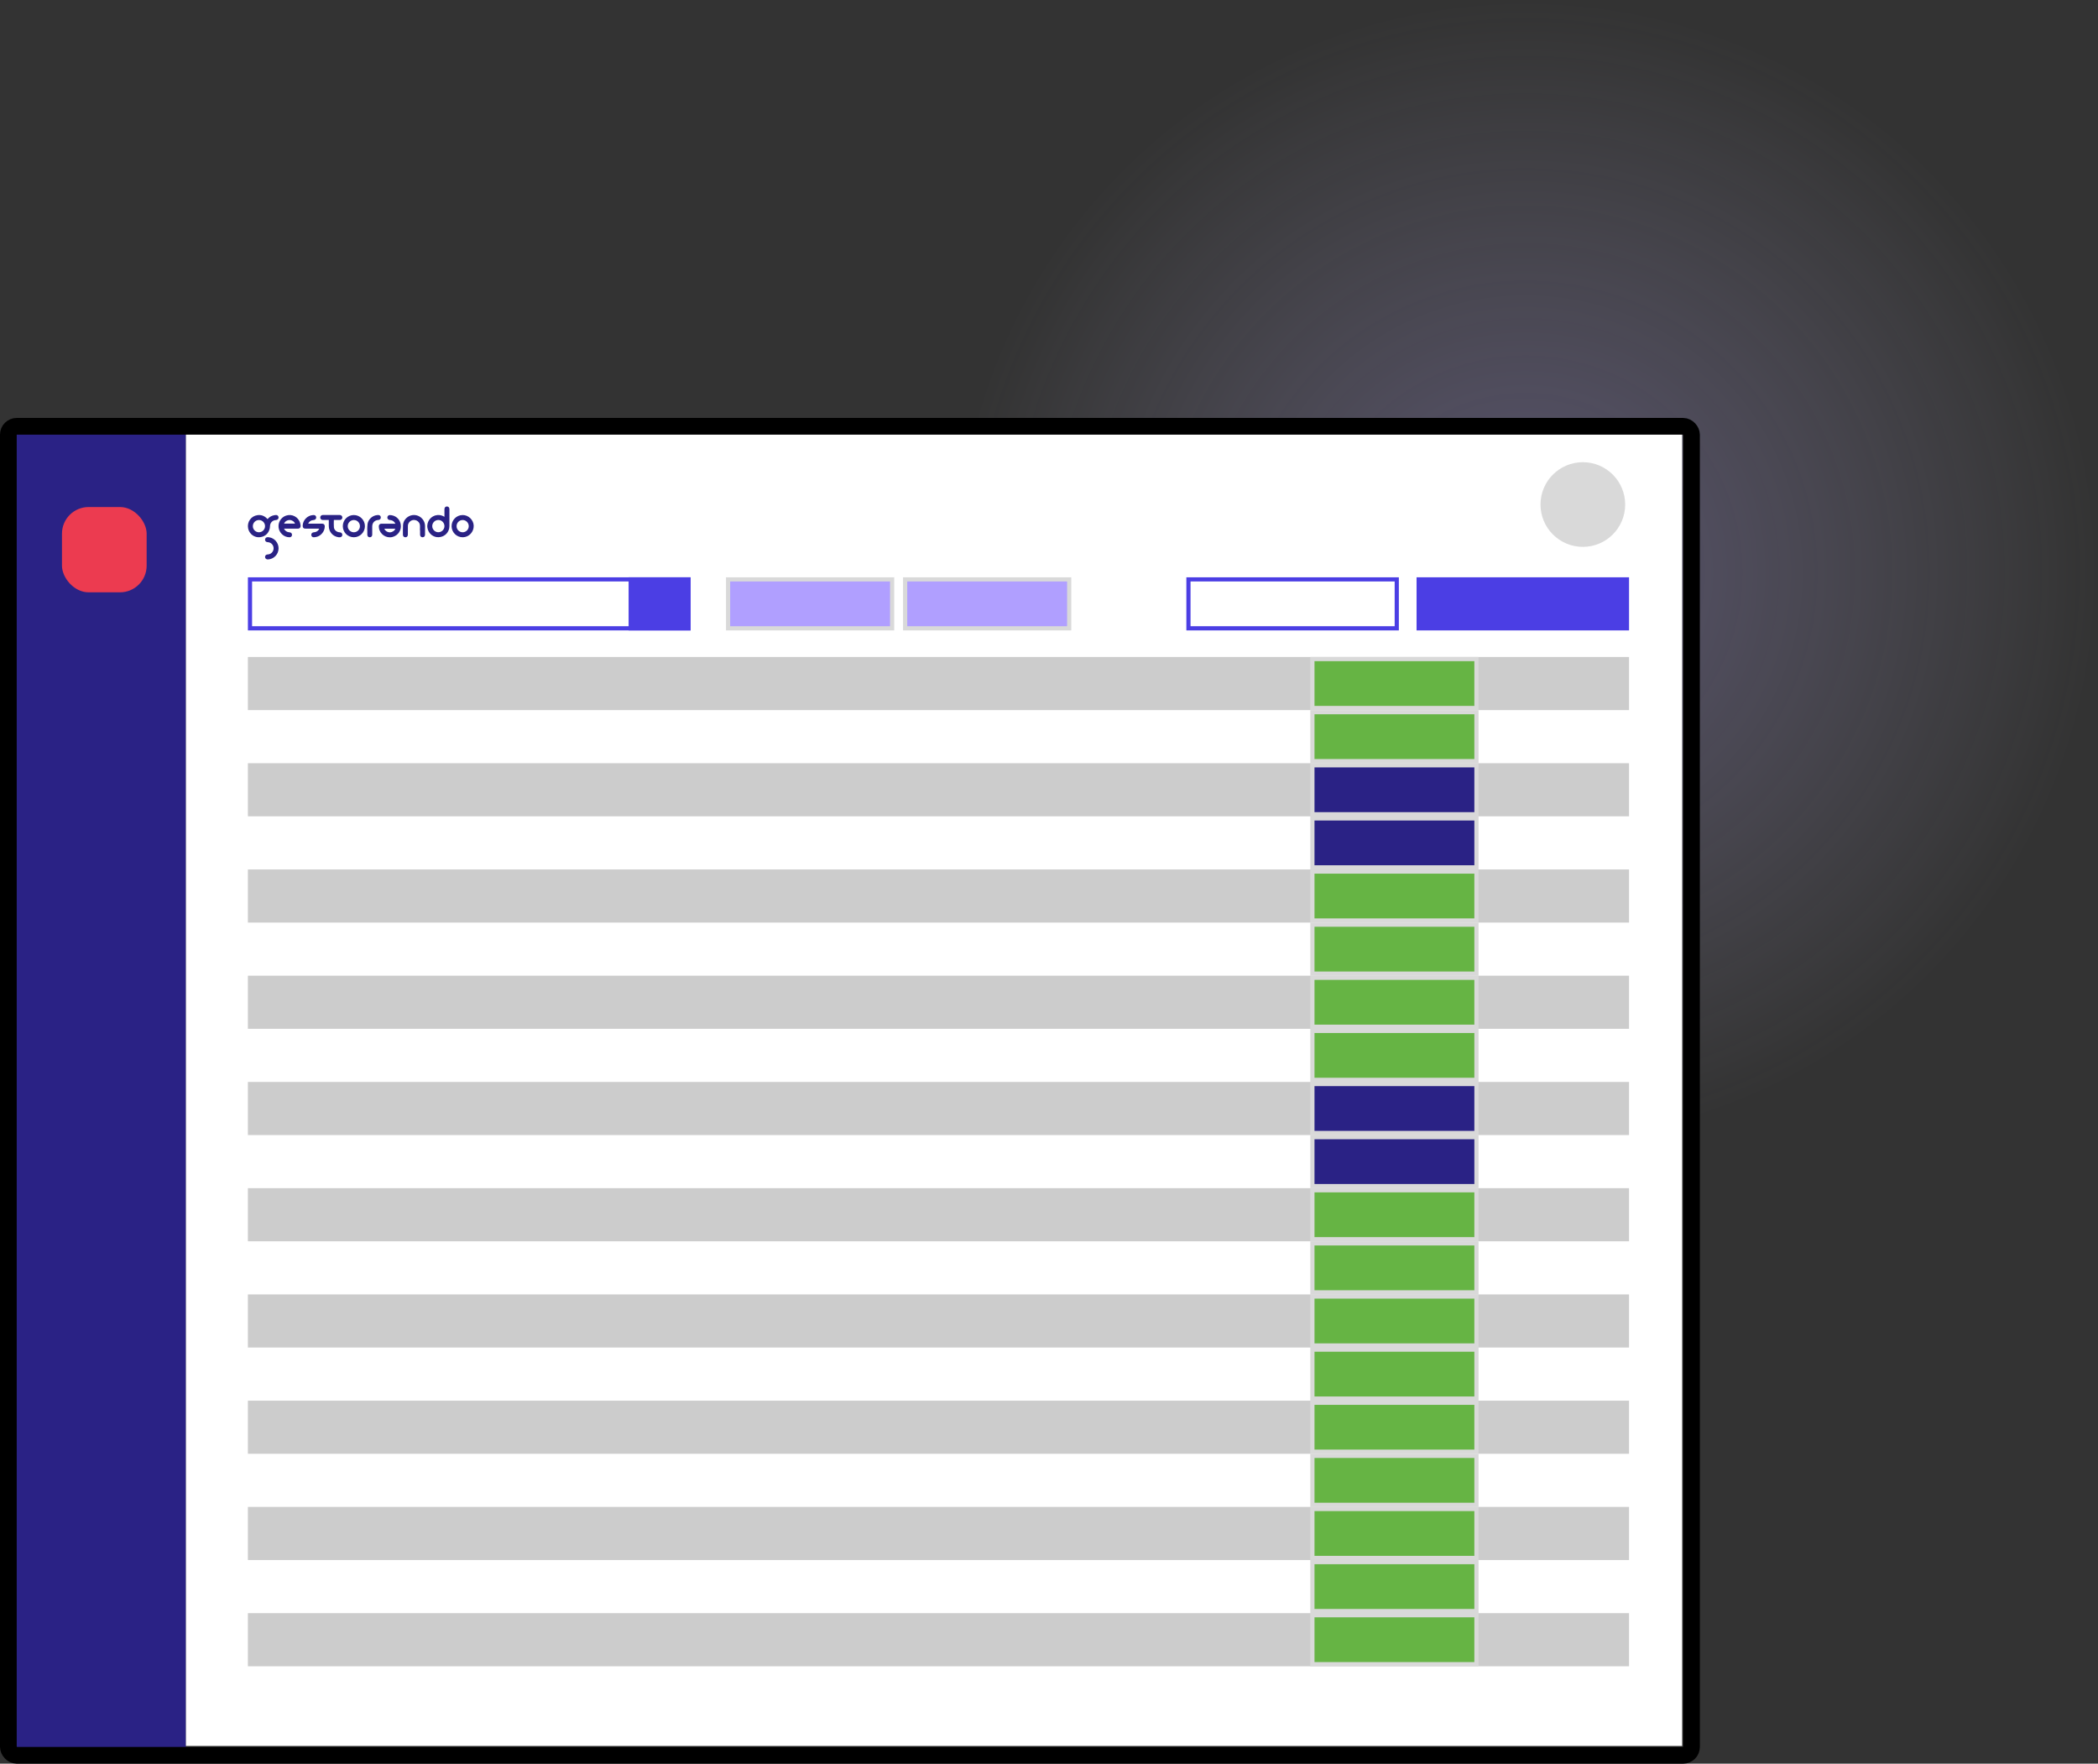 <?xml version="1.0" encoding="UTF-8"?>
<svg xmlns="http://www.w3.org/2000/svg" width="251" height="211" viewBox="0 0 251 211" fill="none">
  <rect x="0" y="0" width="251" height="211" fill="#333333" stroke="none"/>
  <circle opacity="0.3" cx="182.5" cy="68.5" r="68.5" fill="url(#paint0_radial_1649_682)"></circle>
  <rect x="1.059" y="51.059" width="21.184" height="158.941" fill="#2A2285"></rect>
  <rect x="7.414" y="60.66" width="10.131" height="10.203" rx="3.188" fill="#EC3B50"></rect>
  <rect width="179.007" height="157.822" transform="matrix(-1 0 0 1 201.25 51.059)" fill="white"></rect>
  <rect x="1" y="51" width="201.368" height="159" rx="1" stroke="black" stroke-width="2"></rect>
  <rect x="82.369" y="69.316" width="5.855" height="52.461" transform="rotate(90 82.369 69.316)" fill="white" stroke="#4B3EE4" stroke-width="0.5"></rect>
  <rect x="194.895" y="78.599" width="6.355" height="165.237" transform="rotate(90 194.895 78.599)" fill="#CCCCCC"></rect>
  <rect x="194.895" y="91.309" width="6.355" height="165.237" transform="rotate(90 194.895 91.309)" fill="#CCCCCC"></rect>
  <rect x="194.895" y="104.02" width="6.355" height="165.237" transform="rotate(90 194.895 104.02)" fill="#CCCCCC"></rect>
  <rect x="194.895" y="116.73" width="6.355" height="165.237" transform="rotate(90 194.895 116.73)" fill="#CCCCCC"></rect>
  <rect x="194.895" y="129.441" width="6.355" height="165.237" transform="rotate(90 194.895 129.441)" fill="#CCCCCC"></rect>
  <rect x="194.895" y="142.151" width="6.355" height="165.237" transform="rotate(90 194.895 142.151)" fill="#CCCCCC"></rect>
  <rect x="194.895" y="154.862" width="6.355" height="165.237" transform="rotate(90 194.895 154.862)" fill="#CCCCCC"></rect>
  <rect x="194.895" y="167.572" width="6.355" height="165.237" transform="rotate(90 194.895 167.572)" fill="#CCCCCC"></rect>
  <rect x="194.895" y="180.283" width="6.355" height="165.237" transform="rotate(90 194.895 180.283)" fill="#CCCCCC"></rect>
  <rect x="194.895" y="192.993" width="6.355" height="165.237" transform="rotate(90 194.895 192.993)" fill="#CCCCCC"></rect>
  <rect x="167.105" y="69.316" width="5.855" height="24.921" transform="rotate(90 167.105 69.316)" fill="white" stroke="#4B3EE4" stroke-width="0.5"></rect>
  <rect x="82.619" y="69.066" width="6.355" height="7.414" transform="rotate(90 82.619 69.066)" fill="#4B3EE4"></rect>
  <rect x="194.895" y="69.066" width="6.355" height="25.421" transform="rotate(90 194.895 69.066)" fill="#4B3EE4"></rect>
  <rect x="87.106" y="69.316" width="19.625" height="5.855" fill="#B09FFF" stroke="#D9D9D9" stroke-width="0.5"></rect>
  <rect x="108.289" y="69.316" width="19.625" height="5.855" fill="#B09FFF" stroke="#D9D9D9" stroke-width="0.5"></rect>
  <rect x="157.014" y="78.849" width="19.625" height="5.855" fill="#66B444" stroke="#D9D9D9" stroke-width="0.5"></rect>
  <rect x="157.014" y="104.27" width="19.625" height="5.855" fill="#66B444" stroke="#D9D9D9" stroke-width="0.5"></rect>
  <rect x="157.014" y="116.98" width="19.625" height="5.855" fill="#66B444" stroke="#D9D9D9" stroke-width="0.5"></rect>
  <rect x="157.014" y="142.401" width="19.625" height="5.855" fill="#66B444" stroke="#D9D9D9" stroke-width="0.5"></rect>
  <rect x="157.014" y="155.112" width="19.625" height="5.855" fill="#66B444" stroke="#D9D9D9" stroke-width="0.5"></rect>
  <rect x="157.014" y="167.822" width="19.625" height="5.855" fill="#66B444" stroke="#D9D9D9" stroke-width="0.5"></rect>
  <rect x="157.014" y="180.533" width="19.625" height="5.855" fill="#66B444" stroke="#D9D9D9" stroke-width="0.5"></rect>
  <rect x="157.014" y="85.204" width="19.625" height="5.855" fill="#66B444" stroke="#D9D9D9" stroke-width="0.5"></rect>
  <rect x="157.014" y="110.625" width="19.625" height="5.855" fill="#66B444" stroke="#D9D9D9" stroke-width="0.5"></rect>
  <rect x="157.014" y="123.335" width="19.625" height="5.855" fill="#66B444" stroke="#D9D9D9" stroke-width="0.5"></rect>
  <rect x="157.014" y="148.756" width="19.625" height="5.855" fill="#66B444" stroke="#D9D9D9" stroke-width="0.5"></rect>
  <rect x="157.014" y="161.467" width="19.625" height="5.855" fill="#66B444" stroke="#D9D9D9" stroke-width="0.5"></rect>
  <rect x="157.014" y="174.178" width="19.625" height="5.855" fill="#66B444" stroke="#D9D9D9" stroke-width="0.5"></rect>
  <rect x="157.014" y="186.888" width="19.625" height="5.855" fill="#66B444" stroke="#D9D9D9" stroke-width="0.5"></rect>
  <rect x="157.014" y="193.243" width="19.625" height="5.855" fill="#66B444" stroke="#D9D9D9" stroke-width="0.5"></rect>
  <rect x="157.014" y="91.559" width="19.625" height="5.855" fill="#2A2285" stroke="#D9D9D9" stroke-width="0.5"></rect>
  <rect x="157.014" y="129.691" width="19.625" height="5.855" fill="#2A2285" stroke="#D9D9D9" stroke-width="0.5"></rect>
  <rect x="157.014" y="97.914" width="19.625" height="5.855" fill="#2A2285" stroke="#D9D9D9" stroke-width="0.5"></rect>
  <rect x="157.014" y="136.046" width="19.625" height="5.855" fill="#2A2285" stroke="#D9D9D9" stroke-width="0.5"></rect>
  <circle cx="189.368" cy="60.361" r="5.065" fill="#D9D9D9"></circle>
  <path fill-rule="evenodd" clip-rule="evenodd" d="M44.533 62.981C44.533 63.31 44.534 63.64 44.533 63.97C44.533 64.152 44.415 64.277 44.246 64.278C44.066 64.28 43.947 64.161 43.946 63.974C43.944 63.782 43.945 63.59 43.945 63.398C43.941 63.397 43.938 63.397 43.934 63.397C43.946 63.157 43.936 62.913 43.974 62.677C44.065 62.114 44.567 61.669 45.136 61.622C45.196 61.618 45.257 61.612 45.316 61.621C45.474 61.648 45.569 61.775 45.559 61.934C45.548 62.087 45.428 62.202 45.271 62.208C44.831 62.226 44.533 62.538 44.533 62.981ZM33.328 65.599C33.328 66.316 32.76 66.905 32.047 66.929C31.859 66.935 31.717 66.815 31.71 66.644C31.703 66.466 31.833 66.337 32.026 66.332C32.417 66.322 32.731 65.999 32.733 65.606C32.735 65.197 32.425 64.876 32.014 64.863C31.831 64.857 31.7 64.723 31.71 64.549C31.719 64.381 31.864 64.256 32.04 64.266C32.097 64.27 32.155 64.274 32.212 64.283C32.853 64.383 33.328 64.944 33.328 65.599ZM40.493 64.272C39.812 64.175 39.341 63.629 39.336 62.937C39.335 62.73 39.336 62.523 39.336 62.315V62.208C39.086 62.208 38.846 62.211 38.607 62.207C38.404 62.203 38.268 62.009 38.33 61.818C38.373 61.685 38.489 61.611 38.66 61.61C39.003 61.609 39.346 61.61 39.689 61.61C39.998 61.61 40.308 61.609 40.617 61.61C40.782 61.611 40.898 61.686 40.94 61.815C41.003 62.012 40.867 62.205 40.658 62.208C40.418 62.211 40.178 62.209 39.941 62.209C39.941 62.508 39.919 62.798 39.947 63.084C39.98 63.426 40.285 63.667 40.654 63.687C40.824 63.697 40.934 63.796 40.955 63.96C40.971 64.09 40.882 64.234 40.746 64.265C40.665 64.284 40.576 64.283 40.493 64.272ZM38.855 62.959C38.864 63.598 38.356 64.184 37.726 64.26C37.66 64.268 37.594 64.277 37.527 64.278C37.375 64.279 37.255 64.166 37.242 64.014C37.229 63.855 37.324 63.722 37.477 63.694C37.56 63.679 37.646 63.676 37.727 63.654C37.94 63.595 38.094 63.463 38.197 63.252C38.155 63.251 38.123 63.248 38.092 63.248C37.582 63.248 37.072 63.248 36.562 63.248C36.321 63.248 36.205 63.127 36.212 62.885C36.232 62.233 36.78 61.665 37.43 61.625C37.499 61.621 37.571 61.615 37.635 61.633C37.768 61.671 37.841 61.802 37.828 61.949C37.816 62.078 37.708 62.184 37.571 62.207C37.47 62.224 37.366 62.233 37.27 62.267C37.089 62.331 36.96 62.459 36.868 62.651H37.38C37.769 62.651 38.157 62.65 38.546 62.651C38.733 62.651 38.852 62.77 38.855 62.959ZM48.796 63.959C48.796 64.143 48.683 64.274 48.519 64.278C48.336 64.283 48.204 64.166 48.204 63.976C48.202 63.583 48.195 63.189 48.219 62.797C48.255 62.193 48.784 61.682 49.388 61.621C50.085 61.55 50.711 62.035 50.829 62.707C50.841 62.776 50.85 62.846 50.85 62.916C50.852 63.264 50.852 63.611 50.851 63.959C50.851 64.153 50.731 64.279 50.553 64.278C50.374 64.278 50.258 64.153 50.257 63.958C50.257 63.784 50.257 63.609 50.257 63.436C50.252 63.436 50.245 63.436 50.239 63.436C50.239 63.219 50.264 63 50.234 62.788C50.183 62.434 49.834 62.184 49.472 62.209C49.114 62.234 48.807 62.545 48.799 62.906C48.791 63.257 48.796 63.608 48.796 63.959ZM42.331 62.214C42.738 62.214 43.061 62.54 43.061 62.951C43.061 63.356 42.737 63.68 42.332 63.68C41.931 63.679 41.602 63.349 41.601 62.948C41.601 62.549 41.933 62.215 42.331 62.214ZM42.333 64.277C43.064 64.277 43.661 63.676 43.658 62.944C43.655 62.213 43.063 61.62 42.334 61.618C41.602 61.615 41.012 62.212 41.013 62.952C41.013 63.684 41.603 64.276 42.333 64.277ZM55.353 62.214C55.752 62.215 56.082 62.548 56.081 62.948C56.081 63.352 55.755 63.679 55.352 63.68C54.948 63.68 54.624 63.357 54.624 62.952C54.624 62.54 54.946 62.214 55.353 62.214ZM55.389 64.277C56.13 64.256 56.696 63.618 56.673 62.895C56.651 62.204 56.054 61.613 55.348 61.618C54.585 61.623 53.999 62.259 54.028 63.001C54.056 63.705 54.644 64.297 55.389 64.277ZM33.988 62.645C34.07 62.398 34.358 62.212 34.65 62.214C34.932 62.216 35.216 62.404 35.294 62.645H33.988ZM34.472 61.628C33.743 61.729 33.263 62.378 33.325 63.066C33.388 63.749 33.965 64.283 34.647 64.278C34.8 64.278 34.919 64.17 34.934 64.017C34.949 63.859 34.855 63.725 34.703 63.694C34.659 63.685 34.613 63.682 34.568 63.677C34.3 63.646 34.111 63.503 33.974 63.248H34.099C34.615 63.248 35.131 63.248 35.646 63.247C35.839 63.247 35.965 63.119 35.965 62.926C35.965 62.883 35.958 62.841 35.953 62.798C35.875 62.063 35.199 61.527 34.472 61.628ZM46.65 63.687C46.364 63.692 46.075 63.507 45.985 63.255H47.292C47.219 63.492 46.934 63.682 46.65 63.687ZM45.632 62.654C45.441 62.655 45.317 62.779 45.319 62.969C45.32 63.035 45.326 63.103 45.336 63.169C45.448 63.919 46.206 64.428 46.938 64.248C47.642 64.073 48.074 63.409 47.935 62.693C47.817 62.081 47.298 61.631 46.628 61.621C46.476 61.619 46.354 61.742 46.342 61.898C46.33 62.043 46.437 62.181 46.583 62.207C46.63 62.216 46.679 62.219 46.727 62.225C46.989 62.262 47.176 62.402 47.306 62.654H47.179C46.663 62.654 46.147 62.654 45.632 62.654ZM30.98 63.68C30.579 63.68 30.249 63.351 30.249 62.95C30.248 62.544 30.579 62.213 30.983 62.214C31.384 62.215 31.71 62.546 31.709 62.949C31.709 63.353 31.383 63.679 30.98 63.68ZM32.304 62.934C32.312 62.6 32.526 62.326 32.849 62.241C32.921 62.222 32.998 62.218 33.072 62.207C33.227 62.182 33.332 62.055 33.327 61.899C33.322 61.747 33.204 61.617 33.049 61.615C32.948 61.614 32.844 61.633 32.744 61.654C32.449 61.716 32.208 61.872 32.013 62.099C32.006 62.097 32.003 62.097 32.001 62.096C31.964 62.059 31.929 62.022 31.891 61.986C31.585 61.696 31.218 61.575 30.806 61.631C30.033 61.735 29.529 62.458 29.687 63.225C29.826 63.893 30.442 64.348 31.117 64.269C31.82 64.186 32.286 63.649 32.304 62.934ZM51.712 62.94C51.713 62.535 52.045 62.207 52.453 62.209C52.849 62.211 53.175 62.546 53.173 62.95C53.17 63.351 52.84 63.677 52.438 63.676C52.04 63.675 51.711 63.342 51.712 62.94ZM52.513 64.269C53.239 64.221 53.766 63.649 53.767 62.941C53.768 62.267 53.768 61.593 53.767 60.919C53.767 60.718 53.648 60.59 53.466 60.592C53.288 60.594 53.174 60.72 53.173 60.916C53.173 61.215 53.173 61.514 53.173 61.828C53.138 61.809 53.117 61.798 53.096 61.787C52.854 61.651 52.596 61.595 52.319 61.62C51.561 61.69 51.01 62.401 51.137 63.154C51.254 63.847 51.848 64.314 52.513 64.269Z" fill="#2A2285"></path>
  <defs>
    <radialGradient id="paint0_radial_1649_682" cx="0" cy="0" r="1" gradientUnits="userSpaceOnUse" gradientTransform="translate(182.5 68.5) rotate(90) scale(68.5)">
      <stop stop-color="#B09FFF"></stop>
      <stop offset="1" stop-color="#DBD3FF" stop-opacity="0"></stop>
    </radialGradient>
  </defs>
</svg>
